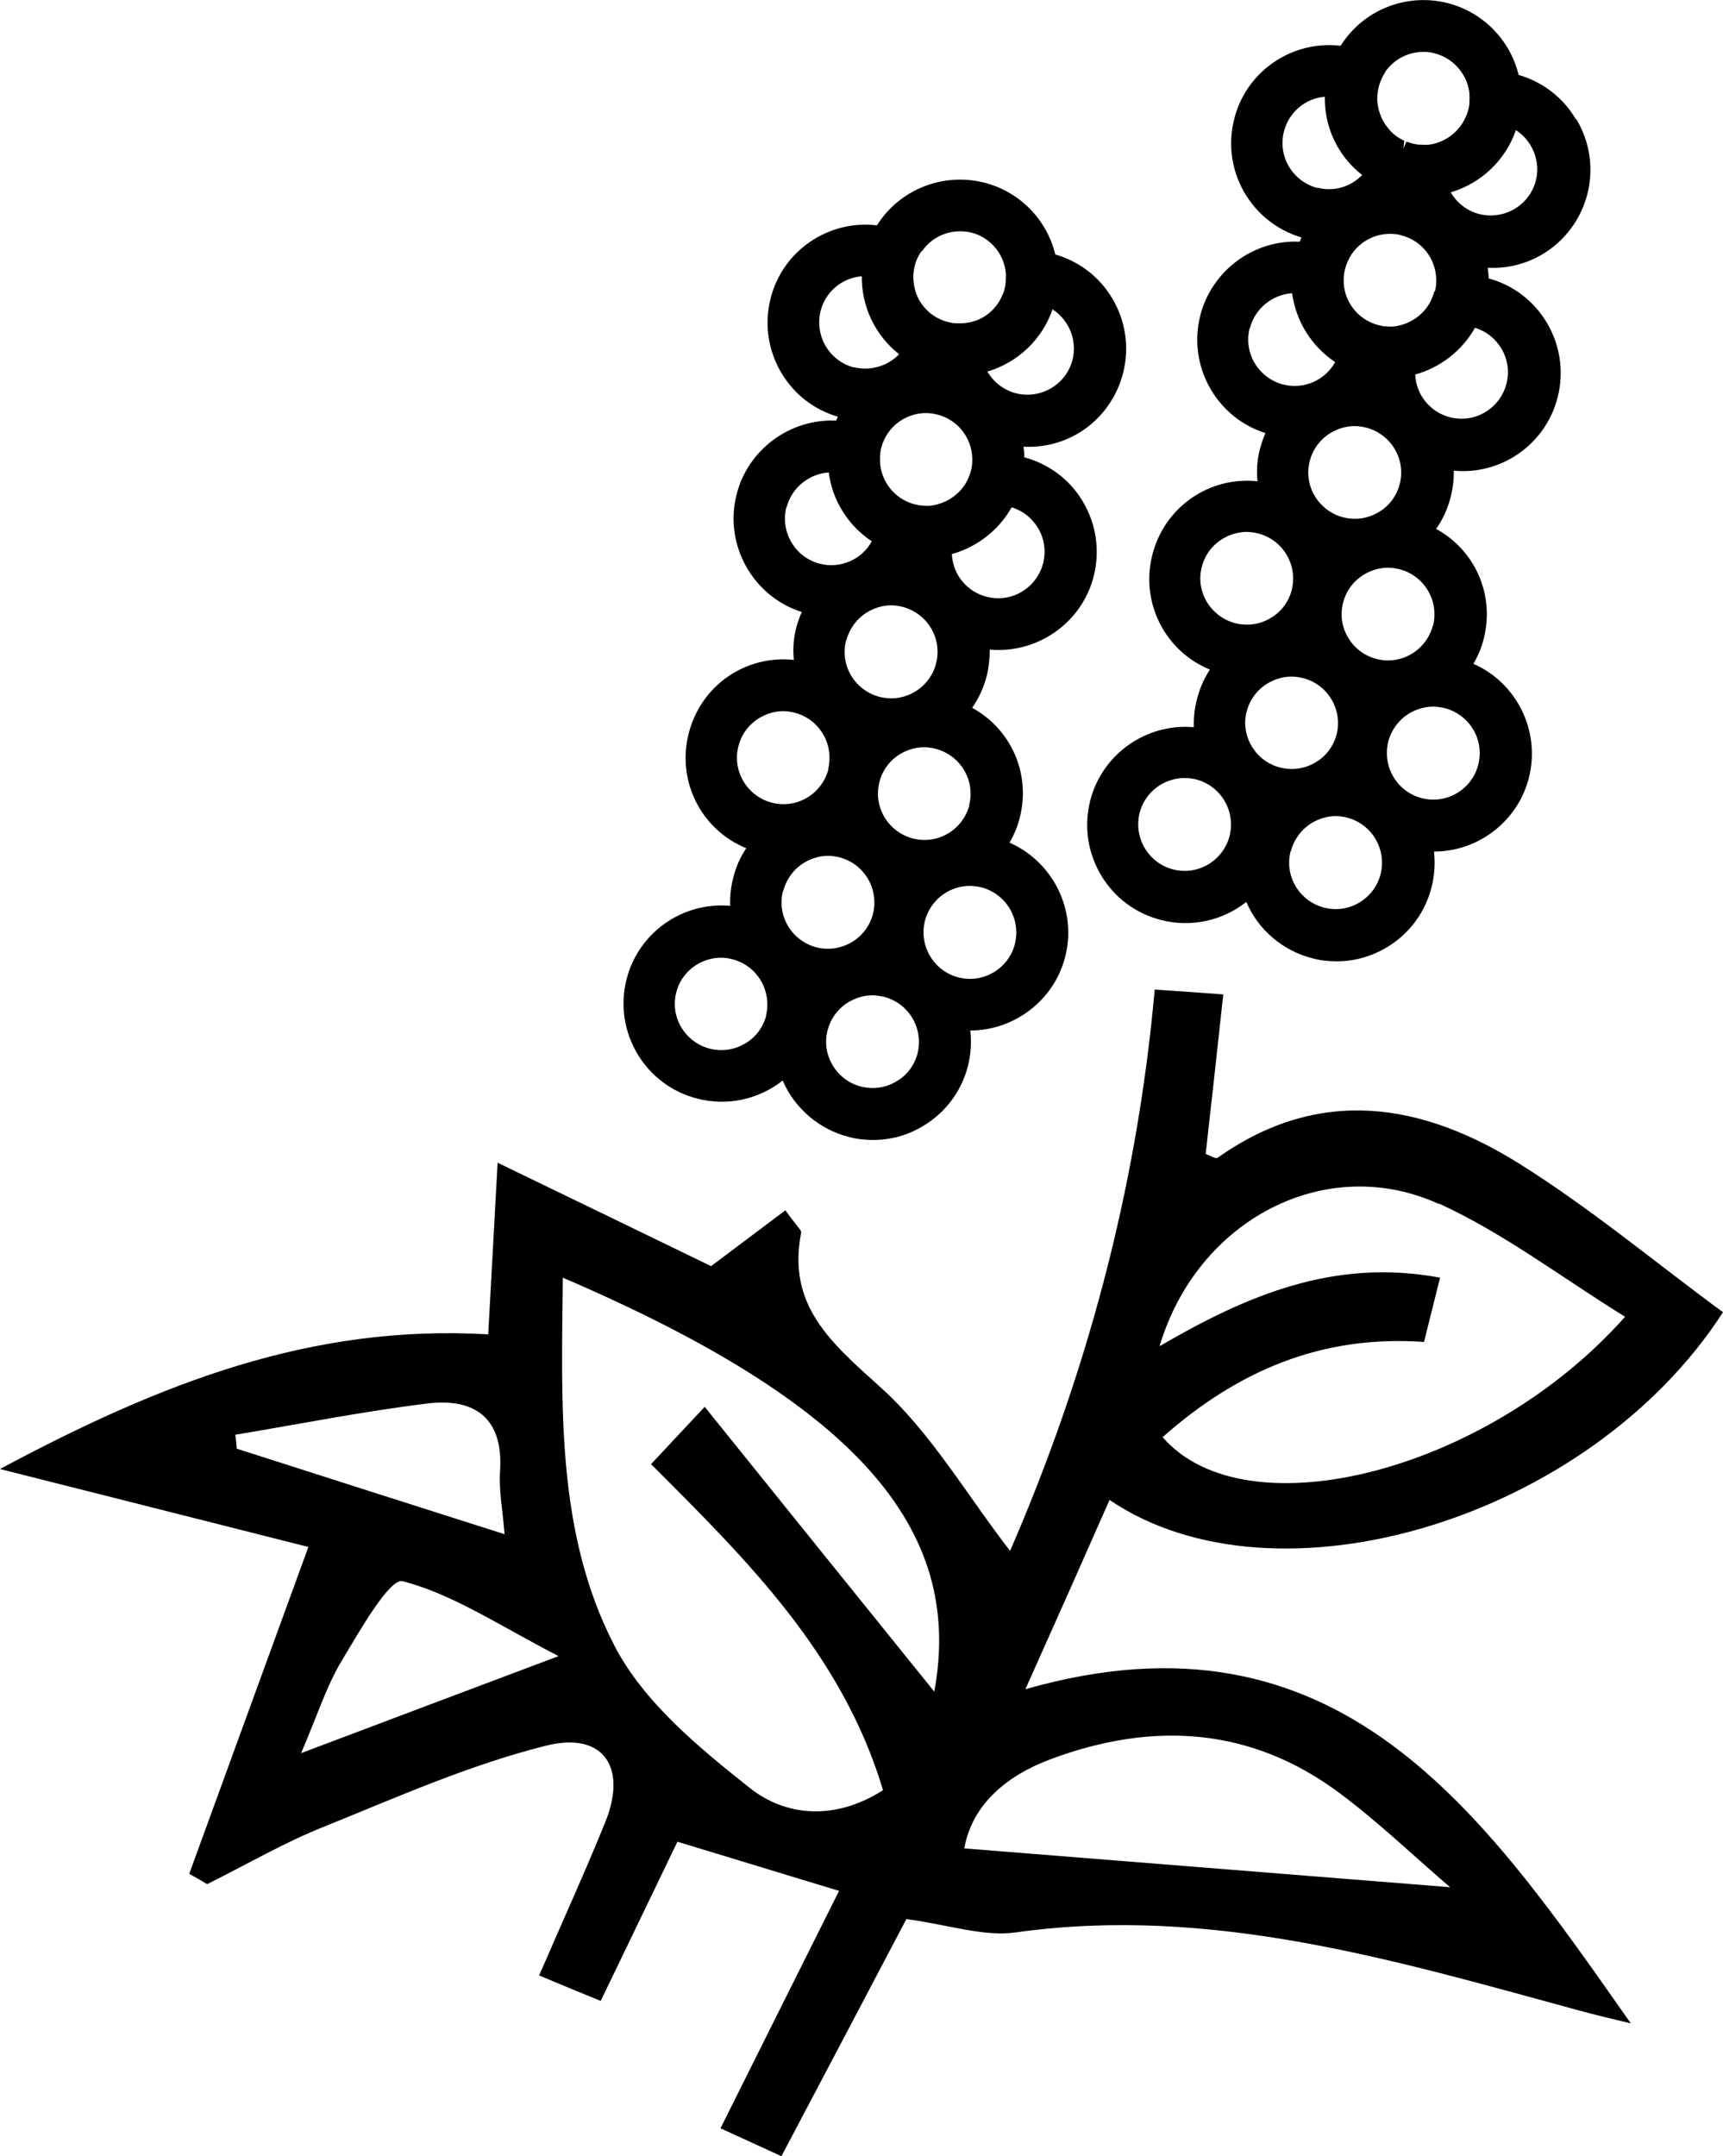 <?xml version="1.0" encoding="UTF-8"?><svg id="Layer_2" xmlns="http://www.w3.org/2000/svg" viewBox="0 0 56.82 71.09"><defs><style>.cls-1{stroke-width:0px;}</style></defs><g id="Layer_1-2"><g id="i9d0tF"><path class="cls-1" d="m33.82,55.69c1-2.23,1.88-4.21,2.77-6.23,5.52,3.74,15.83.63,20.23-6.19-2.22-1.63-4.37-3.43-6.72-4.9-3.2-2-6.58-2.58-9.95-.19-.06.04-.23-.07-.39-.13.19-1.69.38-3.39.58-5.26-.84-.06-1.52-.11-2.26-.16-.6,6.7-2.31,12.84-4.77,18.51-1.44-1.86-2.62-3.92-4.3-5.42-1.61-1.45-3.06-2.68-2.59-5.07.02-.08-.13-.2-.52-.74-.8.6-1.57,1.18-2.45,1.84-2.02-.98-4.35-2.11-7.04-3.41-.12,2.14-.21,3.9-.31,5.66-5.83-.34-10.79,1.6-16.1,4.44l10.17,2.57c-1.33,3.65-2.63,7.21-3.93,10.78.2.11.4.22.59.34,1.29-.64,2.55-1.38,3.89-1.91,2.4-.97,4.8-2.04,7.3-2.66,1.89-.47,2.68.73,1.93,2.55-.67,1.65-1.41,3.27-2.17,5.03.74.31,1.32.55,2.03.84.89-1.85,1.72-3.57,2.53-5.25,1.79.54,3.47,1.06,5.33,1.62-1.26,2.52-2.55,5.1-3.91,7.83.81.37,1.38.63,2.01.92,1.47-2.79,2.86-5.42,4.12-7.82,1.4.19,2.55.59,3.61.44,6.43-.9,12.46.91,18.52,2.56.58.16,1.17.3,1.76.44-4.88-6.95-9.63-13.97-19.96-11.02Zm13.64-16c2.14.98,4.06,2.45,6.13,3.73-4.53,5.11-12.5,7.14-15.25,3.97,2.45-2.17,5.22-3.38,8.62-3.14l.53-2.12c-3.51-.65-6.38.59-9.25,2.26,1.24-4.17,5.48-6.39,9.21-4.69ZM7.81,47.78c-.01-.16-.03-.32-.05-.47,2.11-.35,4.21-.77,6.33-1.03,1.57-.19,2.52.48,2.4,2.24-.04.65.09,1.31.15,2.07-3.02-.96-5.93-1.89-8.83-2.82Zm2.12,10.03c.54-1.26.84-2.22,1.34-3.05.59-.98,1.58-2.73,2.01-2.62,1.66.43,3.18,1.46,5.14,2.47-3.14,1.18-5.58,2.1-8.49,3.2Zm19.19,1.22c-1.58,1.01-3.2.87-4.39-.07-1.68-1.33-3.5-2.83-4.46-4.68-1.94-3.74-1.75-7.94-1.71-12.15,9.54,4.1,13.26,8.19,12.25,13.65-2.43-3.01-4.94-6.12-7.57-9.39-.79.84-1.23,1.31-1.77,1.89,3.16,3.16,6.3,6.25,7.65,10.75Zm2.68,1.92c.26-1.46,1.41-2.41,2.87-2.95,3.34-1.24,6.58-1.06,9.51,1.13,1.3.97,2.47,2.1,3.64,3.1-5.37-.43-10.62-.85-16.02-1.28Z"/></g><path class="cls-1" d="m33.29,27.79c.15-.26.27-.54.34-.83.37-1.45-.29-2.92-1.57-3.62.22-.32.38-.67.48-1.05.07-.29.1-.58.1-.87,1.56.14,3.04-.87,3.43-2.43.21-.84.08-1.71-.36-2.45-.43-.73-1.12-1.24-1.93-1.46,0-.12-.01-.23-.03-.35,1.54.08,2.9-.92,3.29-2.44.21-.84.08-1.71-.36-2.45-.42-.71-1.09-1.22-1.88-1.45-.28-1.16-1.19-2.08-2.35-2.37-1.36-.34-2.79.23-3.53,1.41-1.6-.19-3.12.84-3.51,2.42-.21.84-.08,1.71.36,2.45.42.7,1.07,1.21,1.86,1.44-.02.04-.04.09-.06.13-1.51-.07-2.91.95-3.28,2.44-.42,1.66.54,3.36,2.15,3.87-.07.16-.13.33-.18.51-.09.35-.12.71-.08,1.07-1.59-.17-3.07.84-3.47,2.43s.43,3.18,1.9,3.78c-.2.3-.35.63-.43.98-.08.3-.11.61-.1.92-1.57-.14-3.03.88-3.42,2.43-.21.84-.08,1.71.36,2.45.44.74,1.15,1.27,1.99,1.48.98.25,2.02.02,2.8-.6.39.91,1.2,1.61,2.18,1.86.26.07.53.1.8.1.58,0,1.14-.15,1.65-.46.74-.44,1.27-1.15,1.48-1.98.1-.39.12-.78.08-1.17h0c1.45,0,2.77-1,3.13-2.44.39-1.54-.41-3.12-1.83-3.75Zm-8.02,5.69c-.1.39-.35.73-.7.93-.35.21-.76.27-1.16.17-.39-.1-.73-.35-.94-.7-.21-.35-.27-.76-.17-1.15.17-.69.8-1.15,1.48-1.15.12,0,.25.02.37.05.82.21,1.31,1.04,1.11,1.86Zm5.13-25.19c.36-.53,1.01-.77,1.63-.62.49.12.89.49,1.06.97.06.17.09.34.08.52,0,.13-.01.24-.04.36-.02.07-.03.13-.07.2-.16.4-.49.72-.9.86-.18.06-.38.09-.57.08h-.05s-.02,0-.02,0c-.08,0-.16-.02-.25-.04-.06-.02-.12-.03-.19-.06l-.07-.03c-.21-.09-.4-.24-.54-.41-.17-.2-.28-.44-.32-.69-.05-.22-.04-.44.02-.68.04-.17.12-.33.22-.47h0Zm4,10.28c-.1.39-.35.73-.7.94-.35.21-.76.27-1.16.17-.66-.17-1.12-.74-1.15-1.41.83-.23,1.55-.79,1.97-1.54.37.11.67.35.87.68.21.35.27.76.17,1.16Zm-6.49,2.55c.1-.39.35-.73.7-.94.24-.14.51-.22.78-.22.12,0,.25.02.37.05.39.1.73.35.94.7.21.35.27.76.17,1.16s-.35.73-.7.94c-.35.21-.76.27-1.16.17-.39-.1-.73-.35-.94-.7-.21-.35-.27-.76-.17-1.16Zm4.11-5.6c-.03.11-.07.21-.12.32-.2.4-.58.69-1.02.8-.15.04-.3.05-.46.03-.05,0-.09,0-.15-.02-.03,0-.06-.01-.1-.02-.1-.02-.19-.06-.28-.1-.53-.25-.88-.8-.87-1.39,0-.13.01-.25.04-.37.02-.06.03-.12.06-.18.23-.6.81-.97,1.42-.97.12,0,.25.02.37.05.72.18,1.2.85,1.15,1.59,0,.09-.02.17-.04.26Zm-.05,11.02c-.1.39-.35.73-.7.94-.35.21-.76.27-1.16.17-.39-.1-.73-.35-.94-.7-.21-.35-.27-.76-.17-1.16.17-.69.8-1.15,1.48-1.15.12,0,.25.02.37.05.39.1.73.35.94.7.21.35.27.76.17,1.16Zm-3.8-14.42c-.82-.21-1.31-1.04-1.11-1.86.16-.64.71-1.1,1.36-1.15-.01,1,.44,1.95,1.23,2.57-.37.39-.94.56-1.48.43Zm-2.23,4.61c.16-.64.74-1.11,1.39-1.15.12.93.64,1.75,1.42,2.27-.33.6-1.03.91-1.71.74-.82-.21-1.31-1.04-1.11-1.86Zm1.38,8.63c-.1.39-.35.73-.7.94-.35.21-.76.27-1.16.17-.39-.1-.73-.35-.94-.7-.21-.35-.27-.76-.17-1.16s.35-.73.7-.94c.24-.14.51-.22.78-.22.12,0,.25.02.37.05.82.21,1.31,1.04,1.11,1.86Zm-1.49,4.02c.1-.39.35-.73.7-.94.24-.14.51-.22.78-.22.12,0,.25.02.37.05.82.21,1.31,1.04,1.11,1.86-.21.82-1.04,1.31-1.86,1.11-.39-.1-.73-.35-.94-.7-.21-.35-.27-.76-.17-1.16Zm1.46,4.6c.1-.4.35-.73.7-.94.24-.14.51-.22.78-.22.12,0,.25.02.38.05.82.21,1.31,1.04,1.11,1.86-.1.39-.35.73-.7.93-.35.21-.76.27-1.16.17-.4-.1-.73-.35-.94-.7s-.27-.76-.17-1.15Zm3.21-3.61c.1-.39.35-.73.7-.94.35-.21.76-.27,1.16-.17.82.21,1.31,1.04,1.11,1.86-.1.4-.35.73-.7.94-.35.21-.76.27-1.16.17-.82-.21-1.31-1.04-1.11-1.86Zm2.07-18.12c1-.3,1.8-1.06,2.14-2.05.54.35.82,1.02.66,1.66-.21.82-1.04,1.31-1.86,1.11-.4-.1-.74-.36-.95-.72Z"/><path class="cls-1" d="m51.96,3.92c-.42-.71-1.09-1.22-1.88-1.45-.28-1.16-1.19-2.08-2.35-2.37-1.36-.34-2.78.23-3.52,1.41-1.6-.19-3.12.84-3.51,2.42-.43,1.69.56,3.41,2.22,3.9-.02.05-.04.09-.06.14-1.52-.07-2.9.95-3.28,2.44-.21.84-.08,1.71.36,2.45.41.68,1.03,1.18,1.79,1.42-.07.16-.13.34-.18.52-.09.35-.12.71-.08,1.07-1.58-.17-3.07.84-3.47,2.43-.4,1.58.43,3.18,1.9,3.78-.2.3-.34.63-.43.99-.08.3-.11.61-.1.91-1.56-.14-3.03.88-3.42,2.43-.21.84-.08,1.71.36,2.45.44.74,1.15,1.27,1.99,1.48.98.25,2.02.02,2.8-.6.39.92,1.2,1.61,2.18,1.86.26.07.53.1.8.1.58,0,1.15-.16,1.65-.46.74-.44,1.27-1.15,1.48-1.99.1-.39.12-.78.08-1.17h0c1.46,0,2.77-1,3.13-2.44.39-1.54-.41-3.13-1.83-3.75.15-.26.27-.54.34-.83.37-1.45-.29-2.92-1.57-3.62.22-.31.38-.67.48-1.05.07-.29.11-.58.1-.87,1.57.15,3.04-.87,3.43-2.43.21-.84.08-1.71-.36-2.45-.43-.72-1.11-1.24-1.92-1.46,0-.12-.01-.23-.03-.35,1.52.08,2.9-.92,3.29-2.44.21-.84.08-1.71-.36-2.45Zm-11.41,23.64c-.1.39-.35.73-.7.94-.35.21-.76.27-1.16.17-.82-.21-1.31-1.04-1.11-1.86.21-.82,1.04-1.31,1.86-1.11.82.21,1.31,1.04,1.11,1.86Zm7.3-21.22c1-.3,1.8-1.06,2.14-2.05.54.35.82,1.02.66,1.66-.21.82-1.04,1.31-1.86,1.11-.4-.1-.74-.36-.95-.72Zm1.83,6.31c-.1.39-.35.73-.7.94-.35.21-.76.27-1.16.17-.66-.17-1.12-.74-1.15-1.41.83-.23,1.55-.79,1.97-1.54.37.11.67.35.87.68.21.35.27.76.17,1.16Zm-4-10.28c.29-.42.77-.66,1.26-.66.12,0,.25.01.37.05.49.12.89.49,1.07.97.06.18.09.35.08.53,0,.11,0,.23-.04.36-.02.07-.03.13-.07.2-.16.4-.49.72-.9.87-.18.07-.38.1-.57.08h-.07c-.07,0-.15-.02-.24-.04-.07-.02-.13-.04-.19-.06l-.1.23s0,0,0,0l.03-.26c-.21-.09-.4-.24-.54-.42-.16-.19-.27-.43-.32-.68-.05-.21-.04-.45.02-.69.05-.18.12-.34.22-.48h0Zm1.62,7.24c-.03.11-.07.21-.12.32-.2.4-.58.69-1.02.8-.14.04-.29.05-.46.03-.05,0-.09,0-.14-.02-.04,0-.07-.01-.1-.02-.1-.02-.19-.06-.28-.1-.53-.25-.88-.8-.87-1.39,0-.14.02-.25.05-.37.02-.06.03-.12.06-.18.23-.6.81-.97,1.42-.97.12,0,.25.01.37.05.72.18,1.2.85,1.15,1.59,0,.08-.02.17-.04.26Zm-3,7.45c-.39-.1-.73-.35-.94-.7-.21-.35-.27-.76-.17-1.15.1-.4.35-.73.7-.94.24-.14.51-.22.78-.22.13,0,.25.02.38.05h0c.39.1.73.35.94.7.21.35.27.76.17,1.16-.1.39-.35.73-.7.93-.35.21-.76.27-1.16.17Zm-.85-10.86c-.39-.1-.73-.35-.94-.7-.21-.35-.27-.76-.17-1.16.16-.64.71-1.1,1.35-1.15-.02,1,.43,1.96,1.23,2.58-.37.39-.94.56-1.47.42Zm-2.23,4.62c.16-.64.74-1.11,1.39-1.15.13.93.64,1.75,1.42,2.27-.33.6-1.03.91-1.71.74-.39-.1-.73-.35-.94-.7-.21-.35-.27-.76-.17-1.16Zm1.38,8.63c-.1.39-.35.73-.7.93-.35.21-.76.27-1.16.17-.39-.1-.73-.35-.94-.7-.21-.35-.27-.76-.17-1.15.1-.4.35-.73.7-.94.24-.14.51-.22.78-.22.13,0,.25.02.38.05.82.21,1.31,1.04,1.11,1.86Zm-1.49,4.02c.1-.4.35-.73.7-.94.24-.14.51-.22.78-.22.13,0,.25.02.38.05.82.21,1.31,1.04,1.11,1.85-.1.39-.35.73-.7.93-.35.21-.76.27-1.16.17-.4-.1-.73-.35-.94-.7-.21-.35-.27-.76-.17-1.15Zm1.46,4.6c.1-.39.35-.73.7-.94.24-.14.51-.22.78-.22.12,0,.25.02.37.05.82.21,1.31,1.04,1.11,1.86-.1.39-.35.73-.7.94-.35.21-.76.27-1.16.17-.39-.1-.73-.35-.94-.7-.21-.35-.27-.76-.17-1.16Zm3.21-3.61c.1-.39.35-.73.7-.94.24-.14.51-.22.78-.22.12,0,.25.02.38.05.39.1.73.35.94.7.21.35.27.76.17,1.16s-.35.73-.7.94c-.35.21-.76.27-1.16.17-.82-.21-1.31-1.04-1.11-1.86Zm1.47-3.83c-.21.81-1.04,1.31-1.85,1.1-.4-.1-.73-.35-.94-.7-.21-.35-.27-.76-.17-1.15.1-.4.35-.73.7-.94.24-.14.51-.22.78-.22.13,0,.25.02.38.05.82.21,1.31,1.04,1.11,1.86Z"/></g></svg>